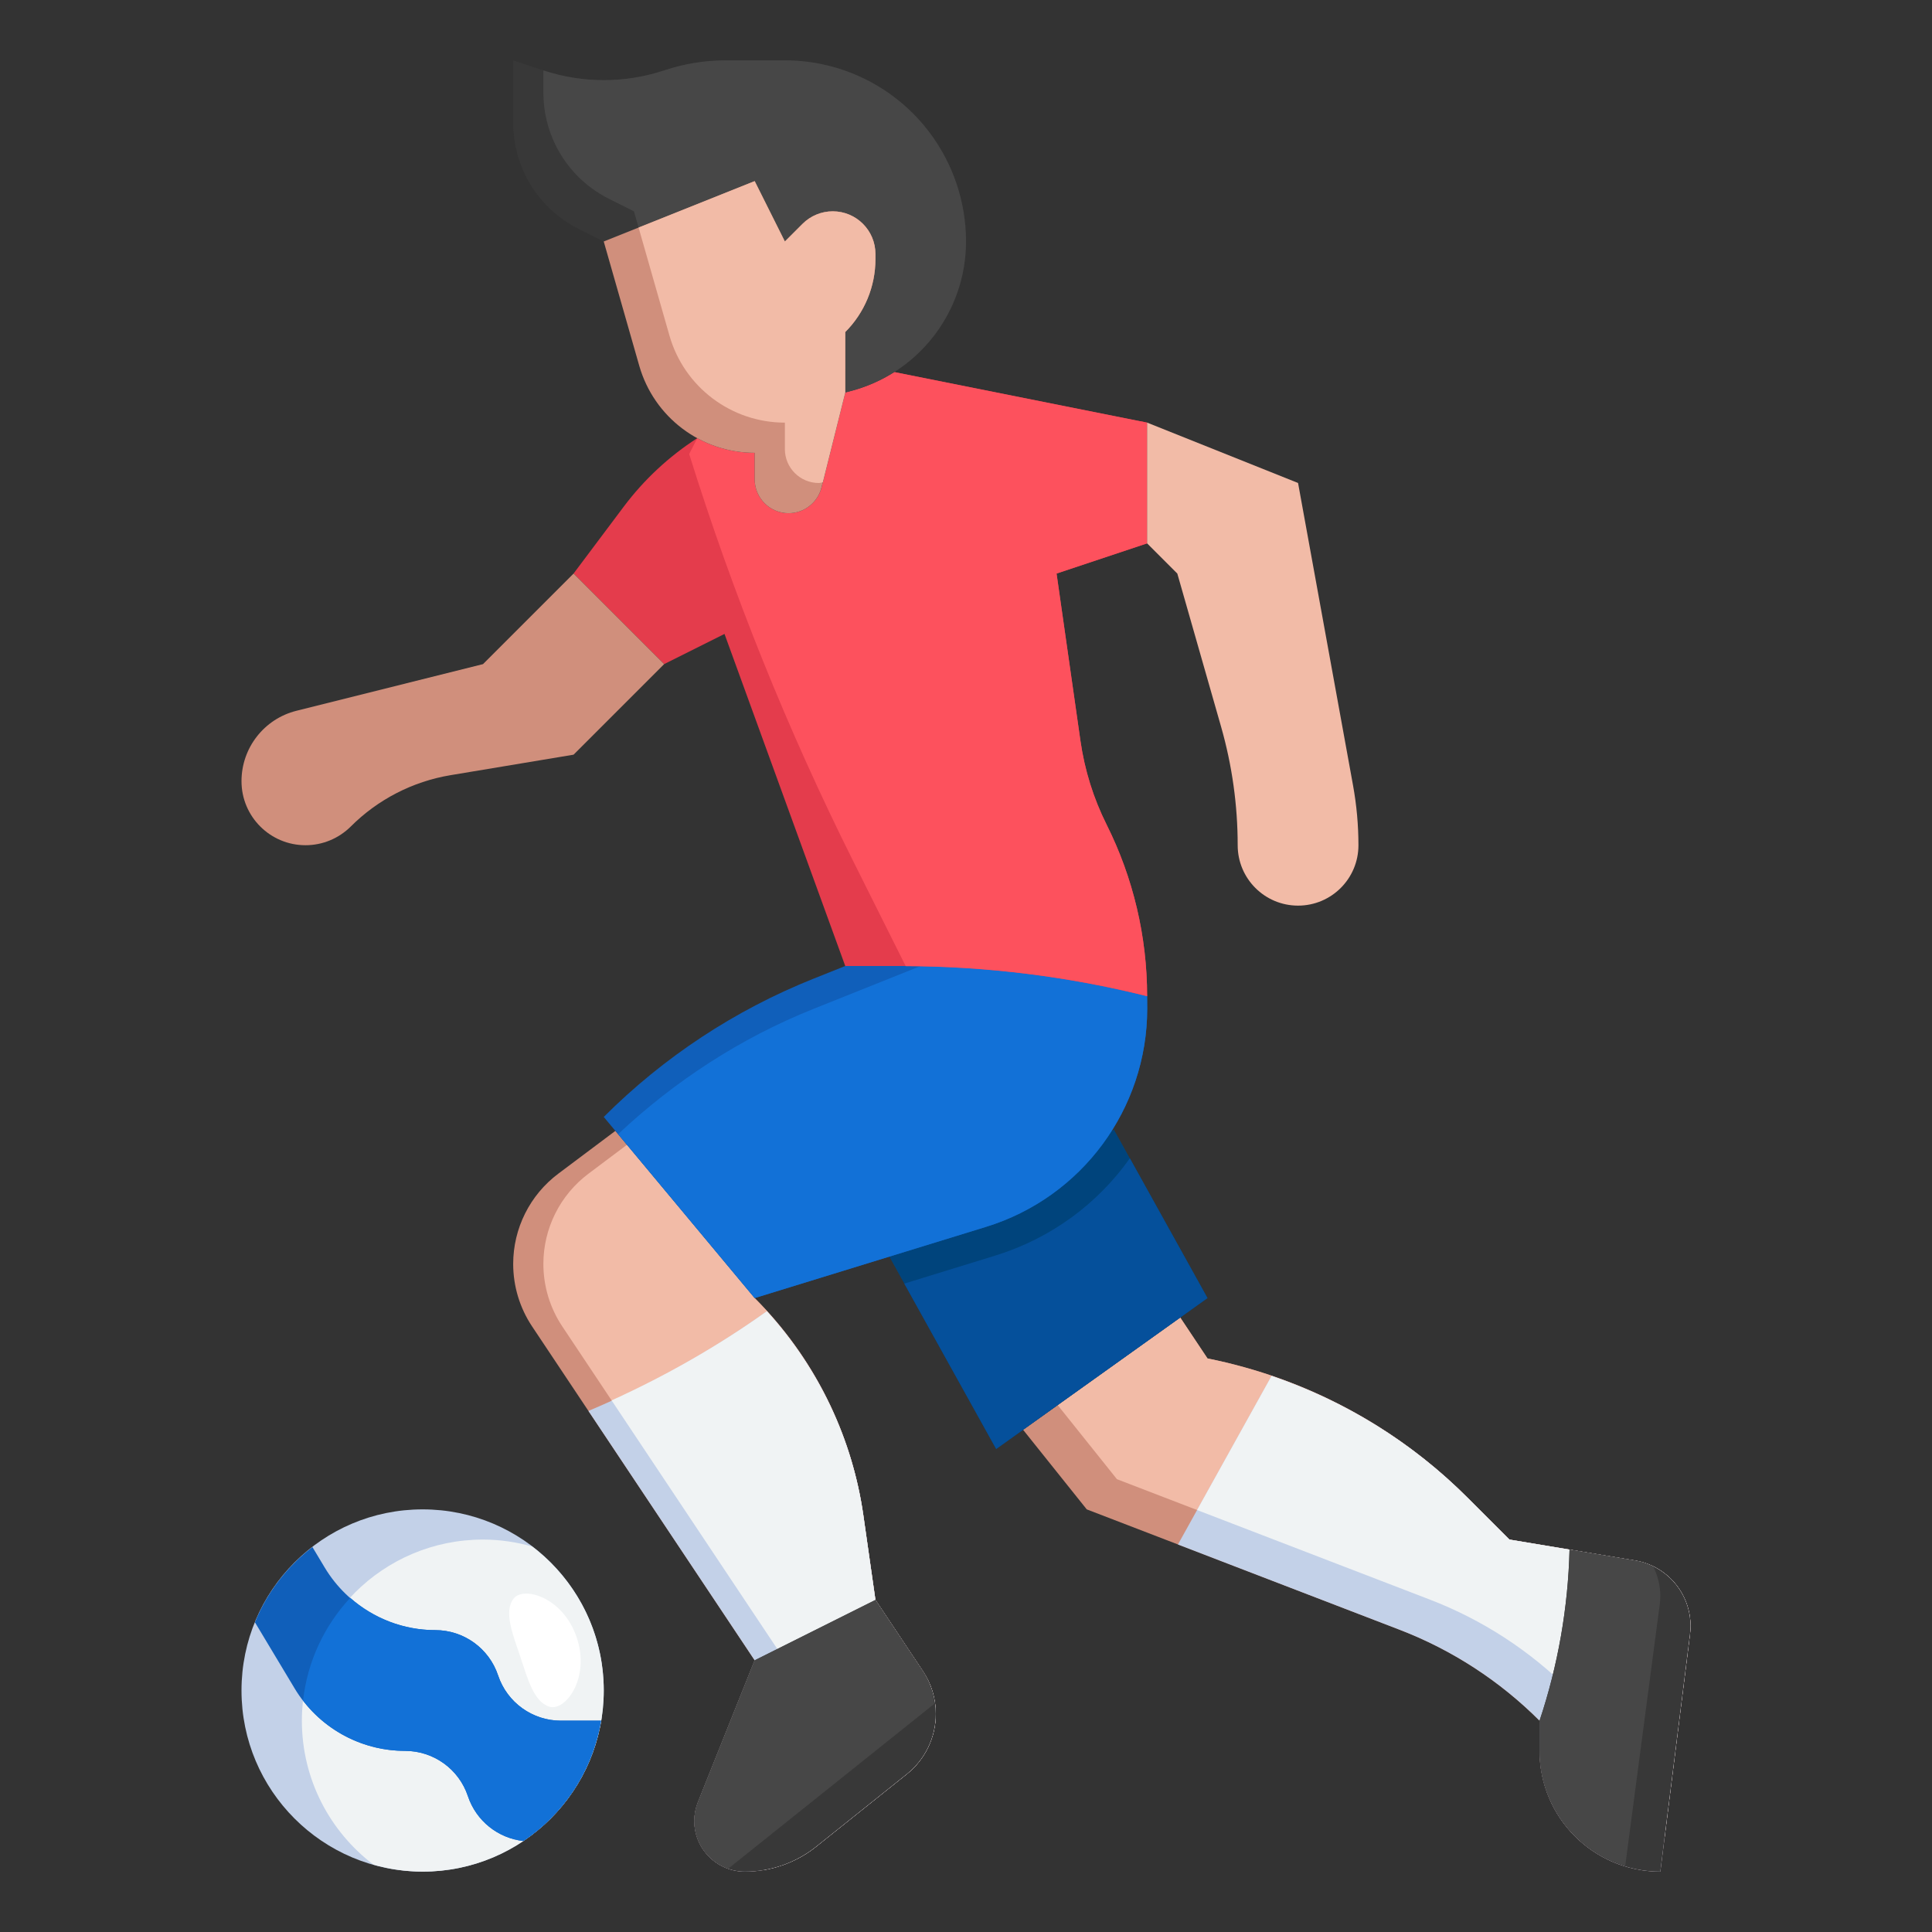 <svg height="512" viewBox="0 0 64 64" width="512" xmlns="http://www.w3.org/2000/svg"><rect x="0" y="0" width="64" height="64" fill="#333333" stroke="none"/><g id="Layer_7"><g><g><circle cx="14" cy="56" fill="#c3d1e8" r="6"/><path d="m10 57c0 1.948.932 3.674 2.371 4.77.519.146 1.064.23 1.629.23 3.314 0 6-2.686 6-6 0-1.948-.932-3.674-2.371-4.77-.519-.146-1.064-.23-1.629-.23-3.314 0-6 2.686-6 6z" fill="#f0f3f4"/><path d="m16.5 55.5c-.299-.896-1.137-1.5-2.081-1.5-1.501 0-2.891-.787-3.663-2.074l-.407-.679c-.837.644-1.5 1.5-1.904 2.493l1.312 2.186c.771 1.287 2.161 2.074 3.662 2.074.944 0 1.783.604 2.081 1.5.273.818.995 1.392 1.837 1.486 1.342-.9 2.295-2.328 2.573-3.986h-1.329c-.944 0-1.782-.604-2.081-1.5z" fill="#105fba"/><path d="m18.581 57c-.944 0-1.783-.604-2.081-1.5-.299-.896-1.137-1.5-2.081-1.5-1.054 0-2.048-.395-2.817-1.071-.849.917-1.418 2.096-1.563 3.406.803 1.041 2.047 1.665 3.38 1.665.944 0 1.783.604 2.081 1.5.273.818.995 1.392 1.837 1.486 1.342-.9 2.295-2.328 2.573-3.986z" fill="#1271d7"/><g><path d="m18.204 56.538c-.523-.155-.728-.938-.97-1.662-.243-.724-.551-1.472-.228-1.911s1.648-.065 2.1 1.283c.452 1.349-.379 2.446-.902 2.29z" fill="#fff"/></g></g><path d="m33.891 47.363 2.109 2.637 10.36 3.985c1.741.669 3.321 1.696 4.64 3.015v1c0 2.209 1.791 4 4 4l.983-7.864c.011-.091.017-.182.017-.273 0-1.075-.777-1.993-1.838-2.169l-4.162-.694-1.394-1.394c-2.351-2.351-5.346-3.954-8.606-4.606l-.903-1.355" fill="#d08f7c"/><path d="m54.162 51.694-4.162-.694-1.394-1.394c-2.351-2.351-5.346-3.954-8.606-4.606l-.903-1.355-4.06 2.9 1.963 2.455 10.36 3.985c1.741.669 3.321 1.696 4.64 3.015v1c0 1.912 1.344 3.506 3.137 3.901l.846-6.765c.011-.091.017-.182.017-.273 0-1.075-.777-1.993-1.838-2.169z" fill="#f2bba7"/><path d="m20.385 37.462-1.89 1.417c-.941.706-1.495 1.813-1.495 2.99 0 .738.218 1.459.628 2.073l7.372 11.058-1.88 4.7c-.079.198-.12.41-.12.623 0 .926.751 1.677 1.677 1.677.856 0 1.687-.291 2.356-.826l3.009-2.407c.605-.485.958-1.218.958-1.994 0-.504-.149-.997-.429-1.416l-1.571-2.357-.4-2.8c-.389-2.726-1.653-5.253-3.6-7.2" fill="#d08f7c"/><path d="m29 53-.4-2.8c-.389-2.726-1.653-5.253-3.6-7.2l-4.231-5.077-1.274.956c-.941.706-1.495 1.813-1.495 2.99 0 .738.218 1.459.628 2.073l7.372 11.058-1.88 4.7c-.079.198-.12.41-.12.623 0 .79.548 1.448 1.283 1.626.637-.104 1.241-.368 1.75-.775l3.009-2.407c.605-.485.958-1.218.958-1.994 0-.504-.149-.997-.429-1.416z" fill="#f2bba7"/><path d="m54.162 51.694-4.162-.694-1.394-1.394c-1.83-1.83-4.052-3.199-6.483-4.026l-3.102 5.583 7.339 2.823c1.741.668 3.321 1.695 4.64 3.014v1c0 2.209 1.791 4 4 4l.983-7.864c.011-.091.017-.182.017-.273 0-1.075-.777-1.993-1.838-2.169z" fill="#c3d1e8"/><path d="m29 53-.4-2.8c-.361-2.53-1.483-4.881-3.197-6.763-1.844 1.315-3.826 2.422-5.91 3.302l5.507 8.261-1.88 4.7c-.079.198-.12.41-.12.623 0 .926.751 1.677 1.677 1.677.856 0 1.687-.292 2.356-.826l3.009-2.407c.605-.485.958-1.218.958-1.994 0-.504-.149-.997-.429-1.416z" fill="#c3d1e8"/><path d="m29 53-.4-2.8c-.361-2.53-1.483-4.881-3.197-6.763-1.615 1.152-3.341 2.133-5.143 2.953l5.74 8.61-1.88 4.7c-.079.198-.12.41-.12.623 0 .79.548 1.448 1.283 1.626.637-.104 1.241-.368 1.75-.775l3.009-2.407c.605-.485.958-1.218.958-1.994 0-.504-.149-.997-.429-1.416z" fill="#f0f3f4"/><path d="m54.162 51.694-4.162-.694-1.394-1.394c-1.83-1.83-4.052-3.199-6.483-4.026l-2.468 4.442 7.705 2.964c1.741.668 3.321 1.695 4.64 3.014v1c0 1.912 1.344 3.506 3.137 3.901l.846-6.765c.011-.091.017-.182.017-.273 0-1.075-.777-1.993-1.838-2.169z" fill="#f0f3f4"/><path d="m29.46 41.627 3.54 6.373 7-5-3.1-5.579" fill="#00447c"/><path d="m38 33s.003.416.003.416c-.002 3.319-2.168 6.248-5.339 7.225l-7.664 2.359-5-6c1.979-1.979 4.34-3.536 6.939-4.576l1.061-.424 5-2 4 1z" fill="#105fba"/><path d="m28 33-1.06.424c-2.4.96-4.583 2.379-6.464 4.146l4.524 5.43 7.664-2.359c3.172-.976 5.337-3.906 5.339-7.225l-.003-.416-1-2-.389-.097-3.611.097z" fill="#1271d7"/><path d="m23.097 14.515c-.939.606-1.765 1.375-2.439 2.274l-1.658 2.211 3 3 2-1 4 11h1.876c2.739 0 5.467.336 8.124 1 0-1.973-.459-3.919-1.342-5.683-.436-.872-.729-1.809-.867-2.774l-.791-5.543 3-1v-4l-8.377-1.675z" fill="#e43c4c"/><path d="m36.657 27.314c-.436-.871-.727-1.807-.865-2.771l-.792-5.543 3-1v-4l-8.377-1.675-6.525 2.19c-.103.202-.165.323-.268.525 1.445 4.632 3.261 9.141 5.431 13.481l1.739 3.479.003.004c2.695.01 5.381.342 7.997.996 0-1.974-.46-3.921-1.343-5.686z" fill="#fd515d"/><g><path d="m20 8 1.176 4.115c.488 1.708 2.048 2.885 3.824 2.885v.877c0 .62.503 1.123 1.123 1.123.515 0 .965-.351 1.09-.851l.786-3.149.121-.03c2.28-.57 3.88-2.619 3.88-4.97 0-1.298-.421-2.561-1.2-3.6-1.133-1.511-2.911-2.4-4.8-2.4h-1.965c-.686 0-1.367.111-2.018.327-1.31.437-2.726.437-4.035 0l-.982-.327v2.073c0 .61.142 1.211.415 1.756.38.76.996 1.376 1.756 1.756z" fill="#383838"/><path d="m32 8c0-1.298-.421-2.561-1.2-3.6-1.133-1.511-2.911-2.4-4.8-2.4h-1.965c-.686 0-1.367.111-2.018.327-1.303.435-2.712.436-4.017.005v.741c0 .61.142 1.211.415 1.756.38.76.996 1.376 1.756 1.756l.829.415 1.176 4.115c.488 1.708 2.048 2.885 3.824 2.885v.877c0 .62.503 1.123 1.123 1.123.046 0 .087-.017.132-.022l.744-2.978.121-.03c2.28-.57 3.88-2.619 3.88-4.97z" fill="#474747"/><path d="m29 8.586v-.172c0-.781-.633-1.414-1.414-1.414-.375 0-.735.149-1 .414l-.586.586-1-2-5 2 1.176 4.115c.488 1.708 2.048 2.885 3.824 2.885v.877c0 .62.503 1.123 1.123 1.123.515 0 .965-.351 1.089-.851l.787-3.149.001-2c.64-.64 1-1.509 1-2.414z" fill="#d08f7c"/><path d="m29 8.414c0-.781-.633-1.414-1.414-1.414-.375 0-.735.149-1 .414l-.586.586-1-2-3.846 1.538 1.022 3.577c.488 1.708 2.048 2.885 3.824 2.885v.877c0 .62.503 1.123 1.123 1.123.046 0 .087-.017.132-.022l.744-2.978.001-2c.64-.64 1-1.509 1-2.414z" fill="#f2bba7"/></g><path d="m19 19-3 3-6.178 1.545c-1.071.267-1.822 1.229-1.822 2.333 0 1.172.95 2.122 2.122 2.121.562 0 1.101-.224 1.499-.621.897-.896 2.051-1.49 3.302-1.699l4.077-.679 3-3" fill="#d08f7c"/><path d="m38 18 1 1 1.451 5.077c.364 1.276.549 2.596.549 3.923 0 1.105.895 2 2 2 1.105 0 2-.895 2-2 0-.665-.06-1.329-.179-1.984l-1.821-10.016-5-2" fill="#f2bba7"/><path d="m40 43-2.572-4.63c-1.063 1.5-2.608 2.654-4.471 3.227l-3.001.924 3.044 5.479z" fill="#05509b"/><path d="m54.162 51.694-2.169-.361c-.048 1.926-.383 3.836-.993 5.667v1c0 2.209 1.791 4 4 4l.983-7.864c.011-.091.017-.182.017-.273 0-1.075-.777-1.993-1.838-2.169z" fill="#383838"/><path d="m54.767 51.896c-.188-.093-.389-.166-.605-.202l-2.169-.361c-.048 1.926-.383 3.836-.993 5.667v1c0 1.802 1.2 3.308 2.838 3.808l1.145-8.673c.011-.09.017-.181.017-.272 0-.346-.088-.673-.233-.967z" fill="#474747"/><g><path d="m29 53-4 2-1.88 4.7c-.079.198-.12.41-.12.623 0 .926.751 1.677 1.677 1.677.856 0 1.687-.292 2.356-.826l3.009-2.407c.605-.485.958-1.218.958-1.994 0-.504-.149-.997-.429-1.416z" fill="#383838"/><path d="m30.571 55.357-1.571-2.357-4 2-1.88 4.7c-.079.198-.12.41-.12.623 0 .732.472 1.348 1.125 1.577l6.825-5.46c-.051-.385-.162-.758-.379-1.083z" fill="#474747"/></g></g></g></svg>